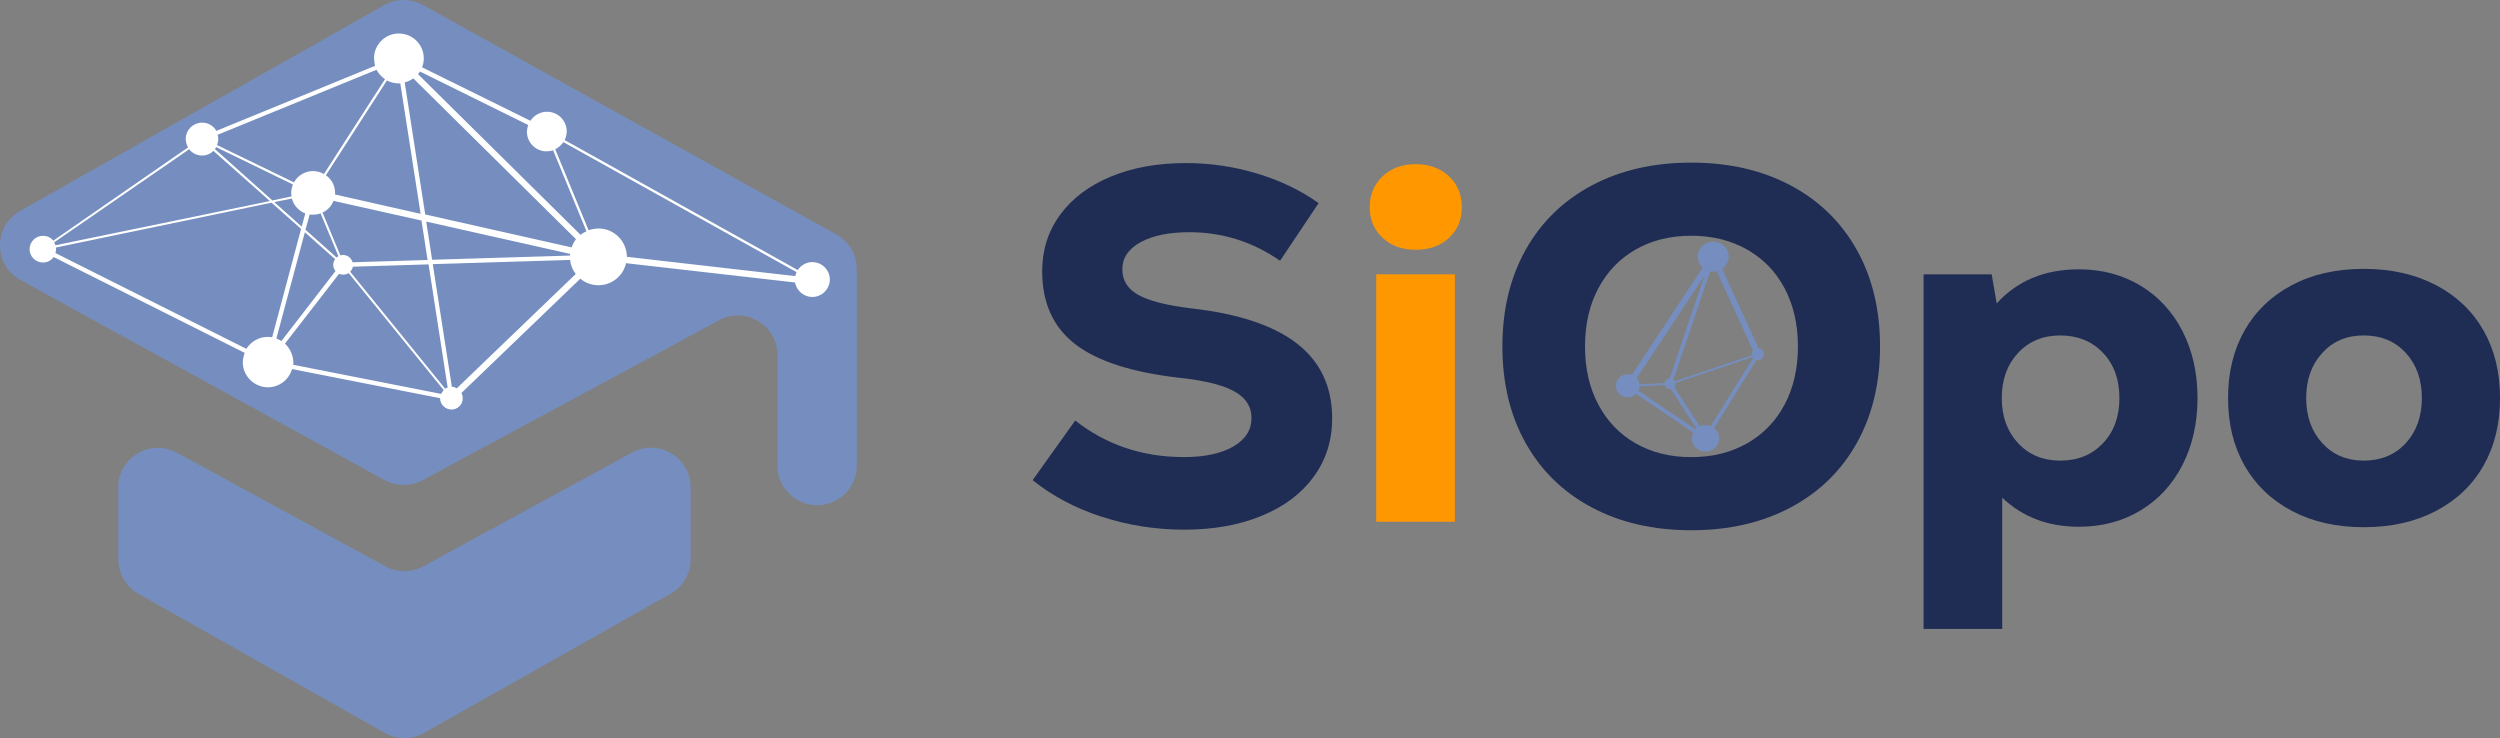 <?xml version="1.0" encoding="UTF-8"?>
<svg id="Capa_2" data-name="Capa 2" xmlns="http://www.w3.org/2000/svg" viewBox="0 0 607.55 179.39">
  <rect x="0" y="0" width="607.55" height="179.39" fill="#808080" stroke="none"/>
  <defs>
    <style>
      .cls-1 {
        fill: #1f2d54;
      }

      .cls-1, .cls-2, .cls-3, .cls-4 {
        stroke-width: 0px;
      }

      .cls-2 {
        fill: #758ebf;
      }

      .cls-3 {
        fill: #fff;
      }

      .cls-4 {
        fill: #ff9700;
      }
    </style>
  </defs>
  <g id="Capa_1-2" data-name="Capa 1">
    <g>
      <g>
        <path class="cls-1" d="M267.69,125.57c-6.45-2.11-12.03-5.07-16.74-8.89l10.35-14.48c7.55,5.92,16.35,8.88,26.41,8.88,5.03,0,9.02-.85,11.99-2.56,2.96-1.7,4.44-4.02,4.44-6.94,0-2.76-1.38-4.91-4.14-6.45-2.76-1.54-7.14-2.64-13.14-3.29-11.6-1.3-20.1-4.01-25.5-8.15-5.4-4.14-8.09-10.06-8.09-17.77,0-5.19,1.46-9.78,4.38-13.75,2.92-3.98,7.02-7.06,12.29-9.25,5.27-2.19,11.36-3.29,18.26-3.29,5.92,0,11.7.85,17.34,2.56,5.64,1.7,10.61,4.1,14.91,7.18l-9.37,14c-6.65-4.62-14-6.94-22.03-6.94-4.95,0-8.9.81-11.86,2.43-2.96,1.62-4.44,3.82-4.44,6.57s1.28,4.75,3.83,6.21c2.56,1.46,6.83,2.56,12.84,3.29,11.52,1.3,20.12,4.16,25.8,8.58,5.68,4.42,8.52,10.49,8.52,18.19,0,5.35-1.5,10.08-4.5,14.18-3,4.1-7.22,7.26-12.66,9.49-5.44,2.23-11.68,3.35-18.74,3.35s-13.69-1.06-20.14-3.16Z"/>
        <path class="cls-4" d="M335.97,57.78c-2.07-1.95-3.1-4.42-3.1-7.42s1.05-5.6,3.16-7.55c2.11-1.95,4.79-2.92,8.03-2.92s5.92.97,8.03,2.92c2.11,1.95,3.16,4.46,3.16,7.55s-1.03,5.48-3.1,7.42c-2.07,1.95-4.77,2.92-8.09,2.92s-6.02-.97-8.09-2.92ZM334.45,66.67h19.11v60.12h-19.11v-60.12Z"/>
        <path class="cls-1" d="M386.84,123.32c-6.94-3.69-12.29-8.9-16.07-15.64-3.77-6.73-5.66-14.56-5.66-23.49s1.89-16.75,5.66-23.49c3.77-6.73,9.13-11.95,16.07-15.64,6.94-3.69,14.99-5.54,24.16-5.54s17.22,1.85,24.16,5.54c6.94,3.69,12.29,8.91,16.07,15.64,3.77,6.74,5.66,14.57,5.66,23.49s-1.89,16.75-5.66,23.49c-3.77,6.74-9.13,11.95-16.07,15.64-6.94,3.69-14.99,5.54-24.16,5.54s-17.22-1.85-24.16-5.54ZM424.57,107.74c3.93-2.23,6.98-5.37,9.13-9.43,2.15-4.06,3.23-8.76,3.23-14.12s-1.08-10.06-3.23-14.12c-2.15-4.06-5.19-7.2-9.13-9.43-3.94-2.23-8.46-3.35-13.57-3.35s-9.61,1.12-13.51,3.35c-3.89,2.23-6.92,5.38-9.07,9.43-2.15,4.06-3.23,8.76-3.23,14.12s1.07,10.06,3.23,14.12c2.15,4.06,5.17,7.2,9.07,9.43,3.9,2.23,8.4,3.35,13.51,3.35s9.63-1.11,13.57-3.35Z"/>
        <path class="cls-1" d="M520.17,69.41c4.38,2.64,7.79,6.33,10.22,11.07,2.43,4.75,3.65,10.16,3.65,16.25s-1.22,11.5-3.65,16.25c-2.43,4.75-5.84,8.44-10.22,11.08-4.38,2.64-9.37,3.95-14.97,3.95-7.47,0-13.67-2.35-18.62-7.06v31.89h-19.11v-86.17h16.55l1.22,7.06c5.03-5.52,11.68-8.28,19.96-8.28,5.6,0,10.59,1.32,14.97,3.96ZM511.04,107.74c2.68-2.8,4.02-6.47,4.02-11.01s-1.34-8.22-4.02-11.01c-2.68-2.8-6.13-4.2-10.34-4.2s-7.65,1.42-10.28,4.26c-2.64,2.84-3.95,6.49-3.95,10.95s1.32,8.11,3.95,10.95c2.64,2.84,6.06,4.26,10.28,4.26s7.67-1.4,10.34-4.2Z"/>
        <path class="cls-1" d="M556.98,124.17c-4.99-2.64-8.82-6.31-11.5-11.01-2.68-4.7-4.02-10.18-4.02-16.43s1.34-11.72,4.02-16.43c2.68-4.7,6.51-8.38,11.5-11.01,4.99-2.64,10.81-3.95,17.47-3.95s12.49,1.32,17.53,3.95c5.03,2.64,8.88,6.31,11.56,11.01,2.68,4.71,4.02,10.18,4.02,16.43s-1.34,11.73-4.02,16.43c-2.68,4.71-6.53,8.38-11.56,11.01-5.03,2.64-10.87,3.95-17.53,3.95s-12.48-1.32-17.47-3.95ZM584.67,107.68c2.59-2.84,3.89-6.49,3.89-10.95s-1.3-8.11-3.89-10.95c-2.6-2.84-6.01-4.26-10.22-4.26s-7.51,1.42-10.1,4.26c-2.6,2.84-3.9,6.49-3.9,10.95s1.3,8.11,3.9,10.95c2.59,2.84,5.96,4.26,10.1,4.26s7.62-1.42,10.22-4.26Z"/>
      </g>
      <path class="cls-2" d="M28.74,118.46v17.43c0,3.46,1.89,6.67,4.89,8.41l59.92,33.83c2.96,1.68,6.52,1.68,9.48,0l59.92-33.83c3.01-1.73,4.89-4.89,4.89-8.41v-17.43c0-7.34-7.85-11.97-14.27-8.46l-50.7,27.62c-2.85,1.58-6.37,1.58-9.22,0l-50.7-27.62c-6.37-3.46-14.22,1.17-14.22,8.46Z"/>
      <path class="cls-2" d="M93.35,1.27L4.9,51.25c-6.57,3.72-6.52,13.2.1,16.81l88.46,48.61c2.85,1.58,6.32,1.58,9.22.05l72.05-38.88c6.42-3.46,14.22,1.17,14.22,8.46v26.85c0,7.34,7.9,11.97,14.32,8.41h0c3.06-1.68,4.94-4.94,4.94-8.41v-47.74c0-3.52-1.89-6.73-4.94-8.41L102.78,1.22c-2.96-1.63-6.52-1.63-9.43.05Z"/>
      <path class="cls-3" d="M197.55,63.69c-1.53-.05-2.9.76-3.67,1.94l-56.66-31.59c.31-.61.46-1.27.51-1.99.05-2.65-2.04-4.84-4.69-4.89-1.73-.05-3.26.87-4.13,2.19l-26.34-12.99c.25-.61.41-1.32.41-2.04.1-3.31-2.55-6.11-5.91-6.17-3.31-.1-6.11,2.55-6.17,5.91,0,.66.1,1.32.25,1.94l-38.57,15.8c-.66-1.17-1.94-1.99-3.36-1.99-2.19-.05-4.03,1.68-4.08,3.87,0,.76.2,1.53.56,2.14L12.95,58.49c-.56-.71-1.43-1.17-2.45-1.17-1.78-.05-3.26,1.38-3.31,3.16s1.38,3.26,3.16,3.31c1.12.05,2.09-.51,2.7-1.32l46.42,23.29c-.25.66-.41,1.38-.46,2.09-.1,3.36,2.6,6.17,5.96,6.27,2.85.05,5.25-1.83,6.01-4.43l35.97,7.08c0,1.48,1.17,2.7,2.7,2.75,1.53.05,2.8-1.17,2.8-2.7,0-.46-.1-.92-.31-1.32l28.89-27.77c1.17.97,2.6,1.53,4.23,1.58,3.31.1,6.17-2.19,6.88-5.35l41.07,4.69c.36,1.94,2.04,3.46,4.08,3.52,2.34.05,4.28-1.78,4.38-4.13.05-2.29-1.78-4.28-4.13-4.33ZM128.36,30.36c-.15.46-.25.97-.31,1.53-.05,2.65,2.04,4.84,4.69,4.89.61,0,1.17-.1,1.68-.25l8.1,19.67c-.51.25-1.02.51-1.43.87l-39.49-39.03c.15-.2.31-.41.46-.66l26.29,12.99ZM108.18,94.46l-23.08-28.43c.31-.31.56-.76.66-1.22l18.39-.56,4.64,29.91c-.25.1-.41.2-.61.31ZM67.16,82.28l6.93-25.83,7.34,6.52c-.25.36-.41.82-.46,1.32,0,.61.2,1.12.56,1.58l-13.15,17.02c-.36-.25-.76-.46-1.22-.61ZM52.54,35.76l18.65,9.07c-.25.61-.41,1.27-.41,1.94,0,.31,0,.66.05.97l-4.64.97-13.96-12.48c.1-.15.2-.31.31-.46ZM138.91,60.12l-35.57-8-4.99-32.1c.76-.2,1.48-.51,2.09-.97l39.54,39.08c-.46.61-.82,1.27-1.07,1.99ZM75.26,52.12c.25.05.46.05.71.05.66,0,1.32-.1,1.94-.31l4.33,10.39c-.15.1-.31.2-.46.31l-7.54-6.73,1.02-3.72ZM83.42,61.95c-.25,0-.51.05-.71.1l-4.33-10.39c1.22-.56,2.19-1.58,2.65-2.85l21.4,4.79,1.48,9.58-18.24.56c-.25-.97-1.12-1.73-2.24-1.78ZM96.72,20.27h.56l4.94,31.69-20.79-4.69v-.25c.05-1.83-.82-3.46-2.24-4.43l14.83-23.03c.82.41,1.73.66,2.7.71ZM70.93,48.25c.46,1.68,1.68,3.01,3.26,3.62l-.87,3.21-6.67-5.96,4.28-.87ZM103.59,53.85l34.95,7.85c0,.15,0,.25-.05.41l-33.48,1.02-1.43-9.27ZM91.52,16.96c.46.92,1.17,1.68,2.04,2.29l-14.83,23.03c-.76-.41-1.58-.66-2.5-.71-2.04-.05-3.87,1.07-4.79,2.75l-18.7-9.07c.15-.46.31-.92.31-1.38,0-.36-.05-.76-.15-1.12l38.62-15.8ZM45.97,36.27c.71.92,1.78,1.48,3.01,1.53,1.12.05,2.14-.41,2.9-1.12l13.71,12.18-52.13,10.75c-.05-.25-.15-.46-.31-.71l32.81-22.62ZM13.46,61.49c.1-.25.15-.56.15-.87,0-.15,0-.31-.05-.46l52.43-10.9,7.18,6.37-7.03,26.34c-.31-.05-.61-.1-.92-.1-2.24-.05-4.23,1.12-5.35,2.9L13.46,61.49ZM69.25,83.51l13.15-16.97c.31.15.61.2.97.2.51,0,.97-.15,1.38-.36l23.08,28.43c-.25.25-.46.56-.61.92l-35.97-7.08c0-.15.05-.31.05-.51-.05-1.83-.82-3.46-2.04-4.64ZM111.03,94.36c-.36-.2-.76-.36-1.22-.36l-4.64-29.81,33.37-1.02c.15,1.27.61,2.45,1.38,3.41l-28.89,27.77ZM145.58,55.53c-.92,0-1.78.15-2.55.41l-8.1-19.67c.82-.41,1.48-1.02,1.99-1.73l56.66,31.59c-.15.31-.25.66-.31.97l-40.92-4.69c-.05-3.72-3.01-6.83-6.78-6.88Z"/>
      <g>
        <ellipse class="cls-2" cx="405.84" cy="93.28" rx="1.3" ry="1.26"/>
        <ellipse class="cls-2" cx="416.35" cy="62.37" rx="3.76" ry="3.64"/>
        <ellipse class="cls-2" cx="395.57" cy="93.75" rx="2.89" ry="2.8"/>
        <ellipse class="cls-2" cx="414.47" cy="106.52" rx="3.33" ry="3.22"/>
        <ellipse class="cls-2" cx="427.18" cy="86.08" rx="1.49" ry="1.45"/>
        <polygon class="cls-2" points="395.24 94.12 395.79 93.35 414.67 106.12 414.12 106.89 395.24 94.12"/>
        <polygon class="cls-2" points="405.4 93.57 406.21 93.07 414.85 106.32 414.04 106.82 405.4 93.57"/>
        <polygon class="cls-2" points="405.75 93.06 427.11 85.88 427.27 86.32 405.91 93.5 405.75 93.06"/>
        <polygon class="cls-2" points="395.04 93.41 415.78 62.03 417 62.78 396.26 94.16 395.04 93.41"/>
        <polygon class="cls-2" points="405.39 93.04 415.88 62.12 416.8 62.41 406.3 93.33 405.39 93.04"/>
        <polygon class="cls-2" points="395.56 93.51 405.81 93.05 405.84 93.51 395.58 93.98 395.56 93.51"/>
        <polygon class="cls-2" points="415.71 62.65 417.03 62.08 427.9 85.83 426.58 86.39 415.71 62.65"/>
        <polygon class="cls-2" points="413.98 106.35 426.72 85.91 427.54 86.39 414.81 106.83 413.98 106.35"/>
      </g>
    </g>
  </g>
</svg>
